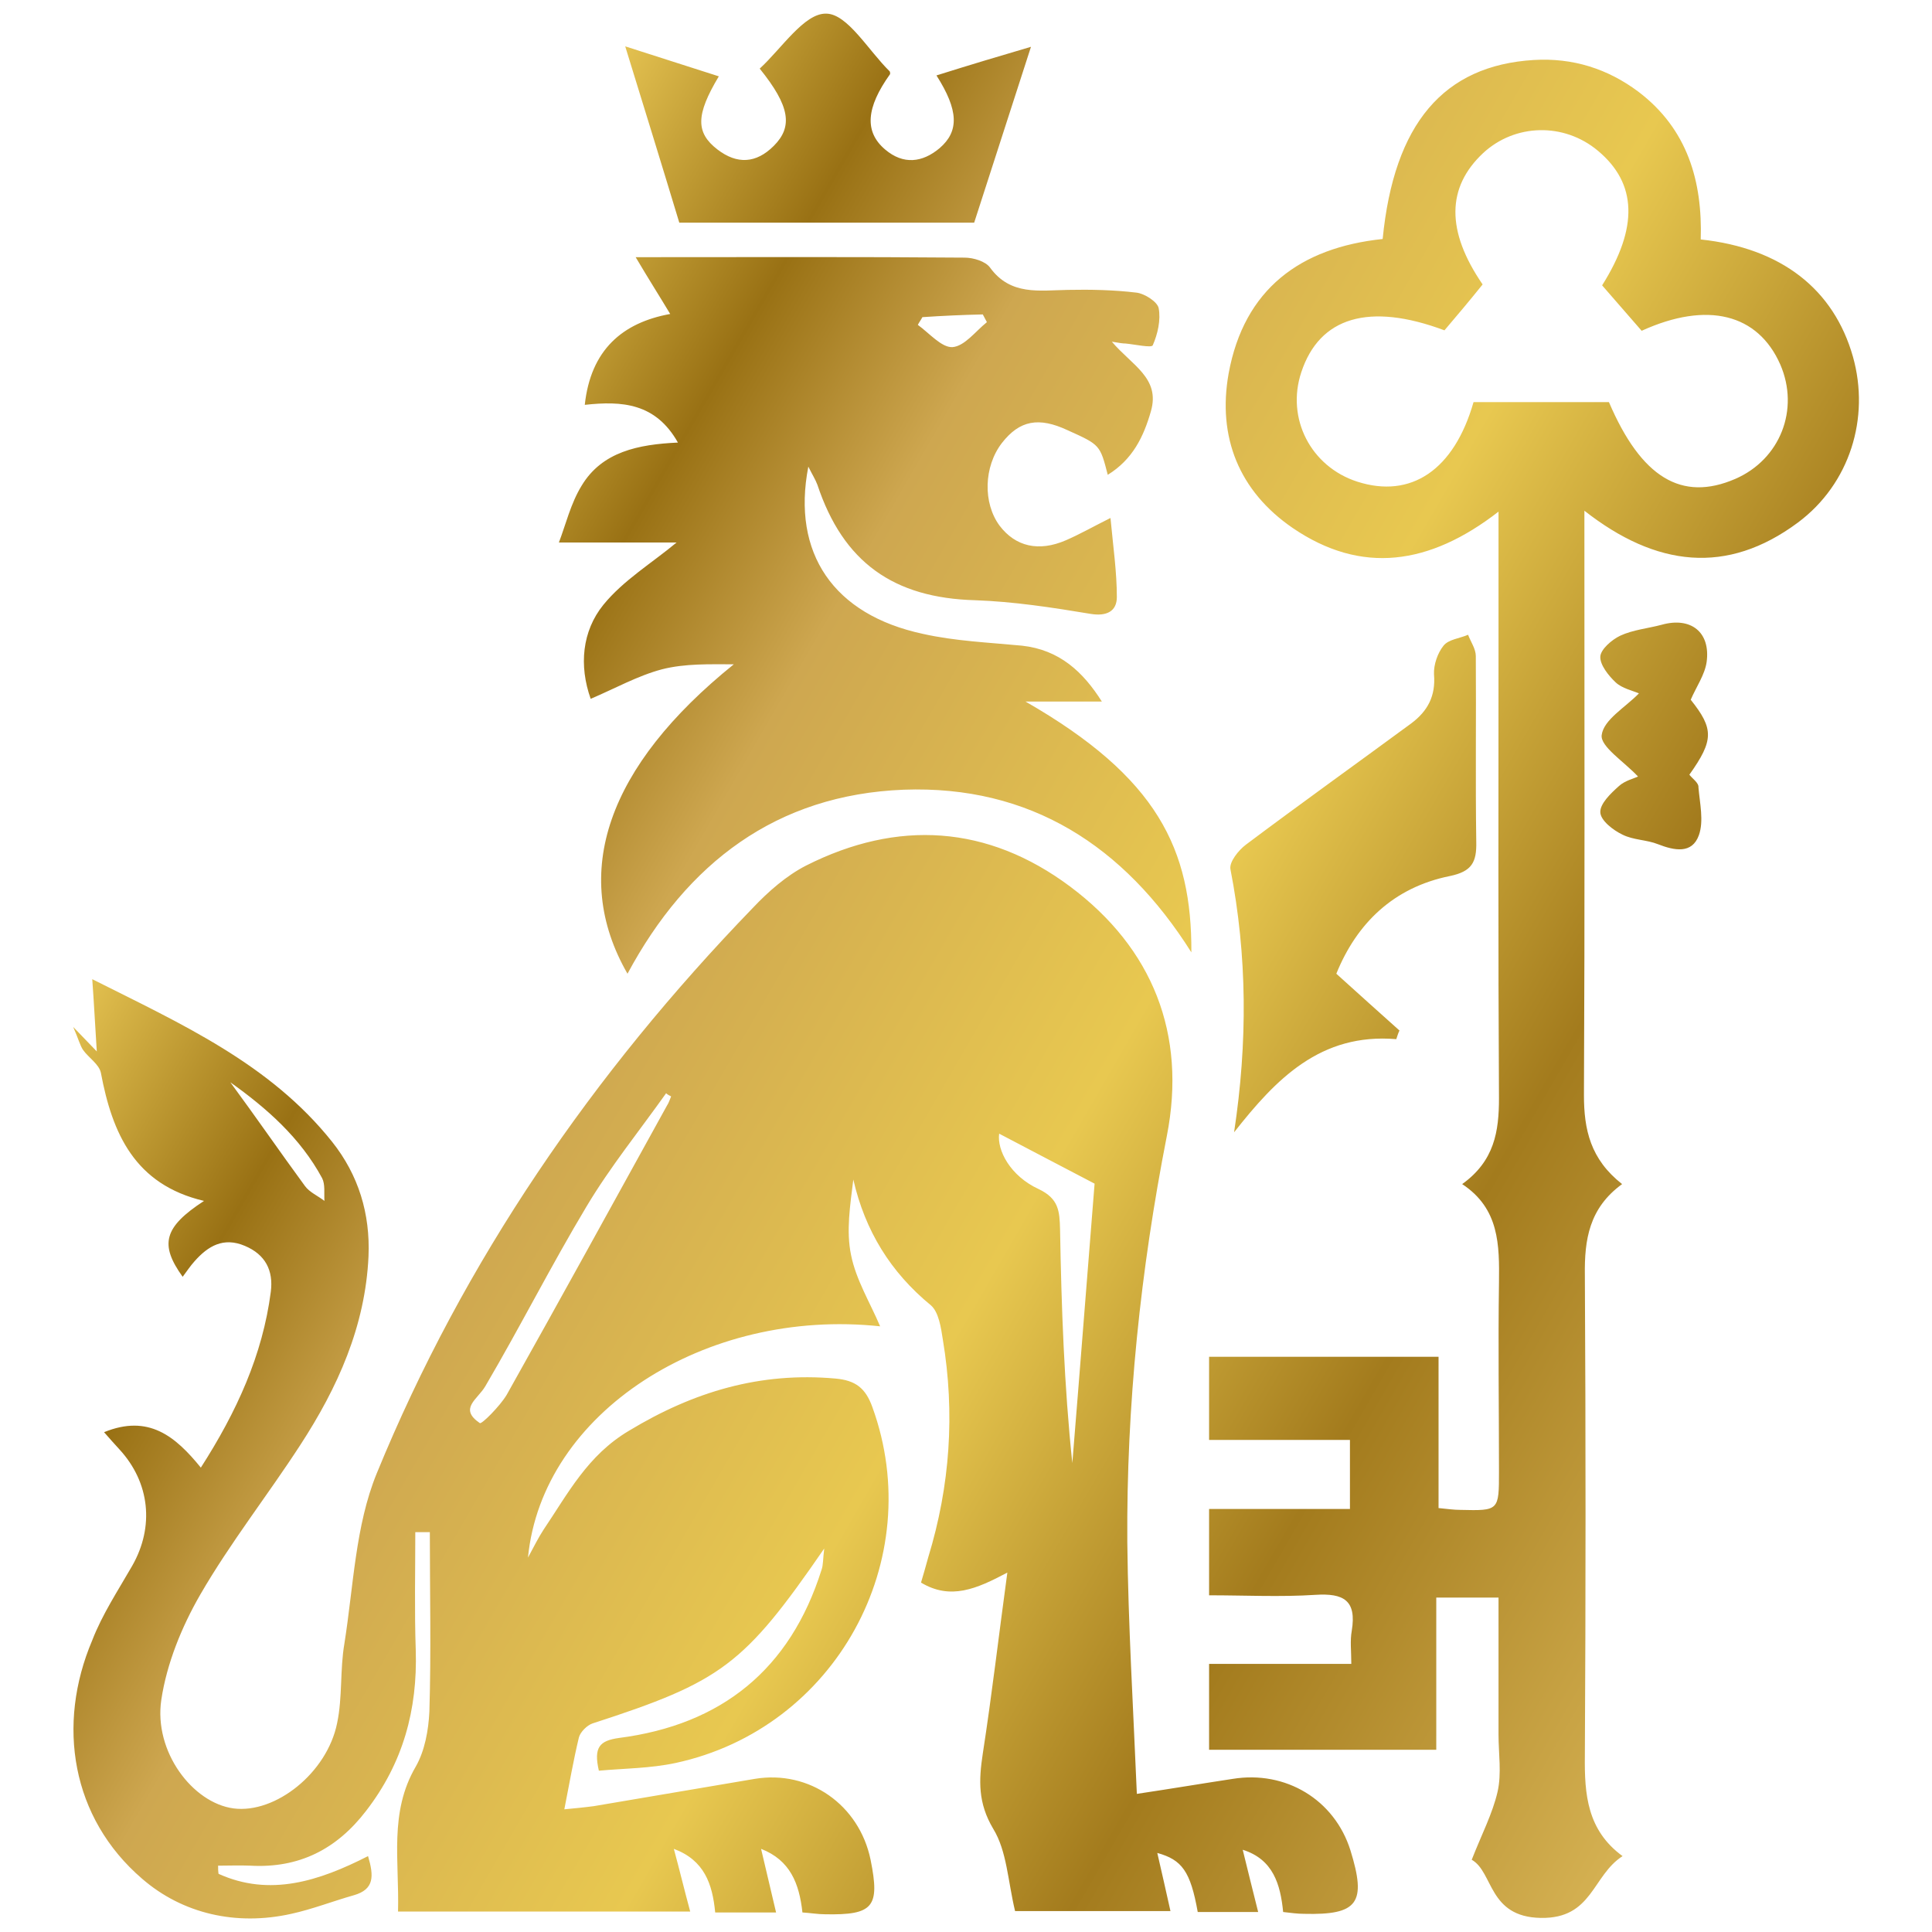<?xml version="1.0" encoding="UTF-8"?> <svg xmlns="http://www.w3.org/2000/svg" xmlns:xlink="http://www.w3.org/1999/xlink" version="1.1" id="Слой_1" x="0px" y="0px" viewBox="0 0 42.52 42.52" style="enable-background:new 0 0 42.52 42.52;" xml:space="preserve"> <style type="text/css"> .st0{fill:url(#SVGID_1_);} </style> <linearGradient id="SVGID_1_" gradientUnits="userSpaceOnUse" x1="6.256" y1="14.017" x2="39.962" y2="33.477"> <stop offset="0" style="stop-color:#E3C150"></stop> <stop offset="0.139" style="stop-color:#997114"></stop> <stop offset="0.262" style="stop-color:#CEA750"></stop> <stop offset="0.526" style="stop-color:#E8C850"></stop> <stop offset="0.745" style="stop-color:#A37B1D"></stop> <stop offset="1" style="stop-color:#D5B152"></stop> </linearGradient> <path class="st0" d="M8.76,42.07c0.03-1.12-0.2-2.18,0.39-3.19c0.2-0.35,0.28-0.8,0.3-1.21c0.04-1.32,0.01-2.63,0.01-3.95 c-0.11,0-0.21,0-0.32,0c0,0.87-0.02,1.74,0.01,2.6c0.04,1.31-0.28,2.48-1.09,3.53c-0.65,0.85-1.48,1.27-2.55,1.21 c-0.24-0.01-0.48,0-0.71,0c0,0.06,0,0.12,0.01,0.18c1.13,0.51,2.21,0.16,3.29-0.39c0.13,0.44,0.14,0.73-0.31,0.86 c-0.46,0.13-0.92,0.31-1.38,0.41c-1.21,0.27-2.39,0-3.28-0.77c-1.56-1.34-1.89-3.39-1.1-5.25C2.25,35.53,2.6,35,2.91,34.46 c0.49-0.86,0.39-1.83-0.28-2.56c-0.1-0.11-0.21-0.23-0.34-0.38c0.98-0.4,1.57,0.09,2.13,0.78c0.79-1.23,1.36-2.48,1.54-3.87 c0.06-0.47-0.12-0.82-0.57-1.01c-0.47-0.2-0.81,0-1.11,0.34c-0.09,0.1-0.17,0.22-0.26,0.34c-0.51-0.71-0.42-1.09,0.47-1.67 c-1.53-0.36-2.02-1.49-2.27-2.82c-0.04-0.19-0.27-0.33-0.39-0.5c-0.07-0.1-0.1-0.24-0.22-0.51c0.22,0.23,0.31,0.32,0.52,0.54 c-0.04-0.61-0.06-1.05-0.1-1.59c1.97,0.99,3.91,1.86,5.28,3.58c0.58,0.73,0.84,1.58,0.8,2.52c-0.07,1.54-0.68,2.89-1.5,4.15 c-0.72,1.11-1.54,2.15-2.2,3.29C4,35.8,3.67,36.61,3.55,37.41c-0.17,1.14,0.69,2.27,1.59,2.39c0.92,0.12,2.06-0.78,2.28-1.88 c0.12-0.57,0.06-1.17,0.16-1.75c0.2-1.26,0.24-2.59,0.71-3.74c1.92-4.69,4.76-8.81,8.28-12.45c0.34-0.36,0.74-0.71,1.17-0.93 c2.02-1.02,4-0.89,5.81,0.46c1.82,1.36,2.57,3.25,2.13,5.49c-0.58,2.96-0.89,5.93-0.87,8.94c0.02,1.82,0.13,3.63,0.21,5.54 c0.8-0.12,1.45-0.23,2.11-0.33c1.17-0.19,2.24,0.46,2.59,1.57c0.36,1.16,0.17,1.43-1.02,1.4c-0.14,0-0.29-0.02-0.46-0.04 c-0.06-0.61-0.22-1.16-0.89-1.37c0.11,0.46,0.22,0.88,0.34,1.37c-0.53,0-0.94,0-1.33,0c-0.16-0.9-0.35-1.15-0.89-1.3 c0.09,0.4,0.19,0.82,0.29,1.28c-1.27,0-2.4,0-3.42,0c-0.16-0.67-0.18-1.32-0.48-1.81c-0.34-0.57-0.32-1.07-0.23-1.66 c0.2-1.29,0.35-2.59,0.54-3.98c-0.68,0.36-1.25,0.61-1.9,0.22c0.06-0.2,0.11-0.38,0.16-0.56c0.48-1.57,0.59-3.17,0.32-4.79 c-0.04-0.26-0.09-0.6-0.26-0.75c-0.89-0.73-1.45-1.64-1.71-2.77c-0.07,0.57-0.16,1.13-0.05,1.66c0.11,0.55,0.42,1.05,0.64,1.57 c-3.85-0.41-7.44,1.9-7.75,5.09c0.14-0.26,0.23-0.44,0.34-0.61c0.54-0.8,0.97-1.64,1.88-2.18c1.42-0.86,2.89-1.3,4.55-1.15 c0.44,0.04,0.66,0.21,0.81,0.63c1.22,3.36-0.81,7.07-4.33,7.83c-0.56,0.12-1.14,0.12-1.69,0.17c-0.12-0.52,0.02-0.66,0.44-0.72 c2.26-0.29,3.77-1.51,4.46-3.7c0.04-0.11,0.03-0.24,0.06-0.47c-1.77,2.57-2.26,2.93-5.1,3.85c-0.12,0.04-0.27,0.19-0.3,0.31 c-0.12,0.5-0.21,1.02-0.32,1.58c0.2-0.02,0.43-0.04,0.65-0.07c1.18-0.2,2.36-0.4,3.54-0.6c1.2-0.2,2.3,0.57,2.55,1.78 c0.21,1.04,0.06,1.22-1,1.2c-0.16,0-0.33-0.03-0.5-0.04c-0.07-0.64-0.27-1.15-0.91-1.4c0.11,0.48,0.22,0.92,0.33,1.4 c-0.53,0-0.92,0-1.34,0c-0.06-0.63-0.24-1.15-0.91-1.4c0.13,0.48,0.23,0.9,0.36,1.38C12.97,42.07,10.89,42.07,8.76,42.07z M21.99,24.95c-0.05,0.36,0.24,0.93,0.87,1.22c0.44,0.21,0.46,0.48,0.47,0.89c0.03,1.71,0.09,3.43,0.27,5.14 c0.17-2.08,0.33-4.16,0.49-6.15C23.35,25.66,22.65,25.3,21.99,24.95z M12.91,26.55c-0.78,1.3-1.46,2.65-2.23,3.96 c-0.17,0.29-0.59,0.49-0.12,0.81c0.04,0.03,0.44-0.37,0.59-0.62c1.19-2.12,2.36-4.25,3.53-6.37c0.04-0.06,0.06-0.13,0.09-0.2 c-0.04-0.02-0.08-0.04-0.11-0.07C14.07,24.89,13.43,25.68,12.91,26.55z M6.71,26.1c0.1,0.14,0.29,0.22,0.43,0.33 c-0.01-0.17,0.02-0.36-0.05-0.5c-0.48-0.89-1.22-1.54-2.02-2.11C5.63,24.58,6.16,25.35,6.71,26.1z M34.88,28.06 c0.02,3.53,0.02,7.05,0,10.58c-0.01,0.85,0.05,1.64,0.83,2.21c-0.67,0.43-0.66,1.38-1.8,1.36c-1.16-0.02-1.04-1.01-1.52-1.28 c0.22-0.56,0.46-1.02,0.57-1.5c0.09-0.4,0.02-0.84,0.02-1.25c0-1,0-2,0-3.02c-0.49,0-0.9,0-1.37,0c0,1.15,0,2.25,0,3.35 c-1.72,0-3.37,0-5,0c0-0.65,0-1.24,0-1.89c1.06,0,2.06,0,3.13,0c0-0.28-0.03-0.51,0.01-0.73c0.11-0.67-0.18-0.83-0.8-0.79 c-0.77,0.05-1.54,0.01-2.34,0.01c0-0.67,0-1.25,0-1.9c1.06,0,2.06,0,3.1,0c0-0.51,0-0.96,0-1.52c-1.05,0-2.08,0-3.1,0 c0-0.68,0-1.25,0-1.83c1.7,0,3.35,0,5.05,0c0,1.14,0,2.22,0,3.33c0.2,0.02,0.34,0.04,0.48,0.04c0.85,0.02,0.85,0.02,0.85-0.85 c0-1.38-0.02-2.77,0-4.15C33,27.4,33,26.6,32.18,26.06c0.71-0.51,0.81-1.16,0.81-1.89c-0.02-3.32-0.01-6.63-0.01-9.95 c0-0.95,0-1.9,0-2.96c-1.52,1.18-3.02,1.39-4.53,0.36c-1.18-0.81-1.66-2-1.41-3.4c0.34-1.86,1.58-2.77,3.39-2.96 c0.25-2.54,1.34-3.82,3.33-3.94c0.85-0.05,1.62,0.19,2.3,0.7c1.08,0.82,1.41,1.97,1.37,3.25c1.78,0.19,2.93,1.1,3.35,2.58 c0.38,1.35-0.07,2.8-1.21,3.65c-1.56,1.16-3.12,0.98-4.7-0.26c0,0.31,0,0.51,0,0.71c0,4.05,0.01,8.1-0.01,12.15 c0,0.76,0.14,1.41,0.84,1.96C34.97,26.59,34.87,27.29,34.88,28.06z M31.79,7.27c-1.66-0.62-2.75-0.29-3.15,0.92 c-0.34,1.02,0.21,2.08,1.23,2.41c1.18,0.38,2.13-0.25,2.56-1.75c0.99,0,1.99,0,2.98,0c0.71,1.66,1.6,2.2,2.78,1.69 c0.99-0.43,1.42-1.53,0.99-2.52c-0.49-1.11-1.6-1.4-3.05-0.74c-0.29-0.33-0.58-0.67-0.87-1c0.8-1.27,0.77-2.24-0.09-2.96 c-0.75-0.63-1.83-0.6-2.53,0.05c-0.8,0.75-0.82,1.71-0.01,2.89C32.35,6.61,32.07,6.94,31.79,7.27z M26.22,20.96 c-1.48-2.35-3.55-3.68-6.33-3.58c-2.8,0.11-4.77,1.61-6.08,4.05c-1.27-2.21-0.44-4.57,2.34-6.81c-0.53,0-1.07-0.02-1.58,0.11 c-0.53,0.14-1.03,0.42-1.57,0.65c-0.26-0.73-0.19-1.49,0.28-2.07c0.44-0.54,1.07-0.92,1.61-1.37c-0.77,0-1.61,0-2.59,0 c0.15-0.39,0.26-0.86,0.5-1.25c0.45-0.75,1.25-0.91,2.12-0.95c-0.49-0.87-1.23-0.92-2.05-0.83c0.13-1.21,0.83-1.81,1.88-2 c-0.24-0.4-0.47-0.76-0.76-1.25c2.54,0,4.89-0.01,7.24,0.01c0.19,0,0.46,0.08,0.56,0.22c0.45,0.62,1.09,0.5,1.71,0.49 c0.5-0.01,1.01,0,1.51,0.06c0.18,0.02,0.46,0.2,0.49,0.34c0.05,0.26-0.02,0.57-0.13,0.82c-0.03,0.06-0.39-0.02-0.6-0.04 c-0.06,0-0.12-0.01-0.3-0.04c0.44,0.52,1.07,0.8,0.86,1.53c-0.16,0.56-0.4,1.06-0.95,1.4c-0.17-0.66-0.17-0.66-0.88-0.98 c-0.64-0.3-1.06-0.22-1.45,0.28c-0.4,0.52-0.42,1.32-0.05,1.82c0.35,0.46,0.86,0.58,1.46,0.32c0.3-0.13,0.58-0.29,0.98-0.49 c0.06,0.64,0.14,1.19,0.14,1.74c0,0.31-0.22,0.43-0.58,0.37c-0.84-0.14-1.69-0.27-2.54-0.3c-1.79-0.05-2.9-0.83-3.47-2.54 c-0.04-0.11-0.11-0.22-0.2-0.4c-0.37,1.91,0.56,3.26,2.52,3.68c0.71,0.16,1.45,0.19,2.18,0.26c0.83,0.09,1.35,0.58,1.76,1.23 c-0.52,0-1.01,0-1.68,0C25.48,17.11,26.23,18.69,26.22,20.96z M20.3,6.98c-0.03,0.06-0.07,0.11-0.1,0.17 c0.25,0.18,0.52,0.5,0.76,0.49c0.27-0.02,0.51-0.35,0.76-0.55c-0.03-0.06-0.06-0.11-0.09-0.17C21.19,6.93,20.74,6.95,20.3,6.98z M27.16,24.92c0.92-1.17,1.9-2.19,3.57-2.05c0.02-0.06,0.04-0.13,0.07-0.19c-0.45-0.4-0.89-0.8-1.39-1.25 c0.45-1.11,1.26-1.9,2.5-2.15c0.48-0.1,0.59-0.3,0.58-0.75c-0.02-1.36,0-2.73-0.01-4.09c0-0.16-0.11-0.31-0.17-0.47 c-0.18,0.08-0.43,0.1-0.54,0.24c-0.13,0.16-0.22,0.42-0.21,0.63c0.04,0.48-0.14,0.81-0.5,1.08c-1.21,0.89-2.44,1.77-3.64,2.67 c-0.16,0.12-0.37,0.38-0.34,0.54C27.45,21.03,27.46,22.94,27.16,24.92z M20.61,1.66c0.49,0.77,0.5,1.23,0.07,1.6 c-0.38,0.32-0.8,0.37-1.2,0.03c-0.46-0.39-0.42-0.92,0.11-1.66c0-0.02,0-0.05-0.01-0.06c-0.47-0.46-0.93-1.27-1.4-1.27 c-0.48-0.01-0.98,0.77-1.46,1.21c0.67,0.83,0.73,1.28,0.31,1.7c-0.39,0.39-0.81,0.41-1.24,0.08c-0.48-0.37-0.48-0.76,0.03-1.61 c-0.68-0.22-1.35-0.43-2.06-0.66c0.41,1.33,0.8,2.59,1.19,3.88c2.16,0,4.35,0,6.49,0c0.42-1.3,0.82-2.54,1.25-3.87 C22.01,1.23,21.34,1.43,20.61,1.66z M37.18,17.05c0.54-0.76,0.54-1.01,0.03-1.65c0.12-0.28,0.31-0.55,0.35-0.83 c0.09-0.66-0.35-1-0.99-0.82c-0.3,0.08-0.63,0.11-0.91,0.24c-0.19,0.09-0.43,0.3-0.44,0.46c-0.01,0.18,0.18,0.42,0.34,0.57 c0.14,0.13,0.37,0.18,0.51,0.24c-0.3,0.31-0.78,0.58-0.82,0.92c-0.03,0.25,0.49,0.58,0.8,0.91c-0.08,0.04-0.29,0.09-0.42,0.21 c-0.18,0.16-0.42,0.39-0.41,0.58c0.01,0.18,0.28,0.39,0.49,0.49c0.24,0.12,0.53,0.11,0.78,0.21c0.36,0.14,0.75,0.22,0.9-0.2 c0.11-0.31,0.02-0.7-0.01-1.05C37.39,17.23,37.25,17.14,37.18,17.05z"></path> </svg> 